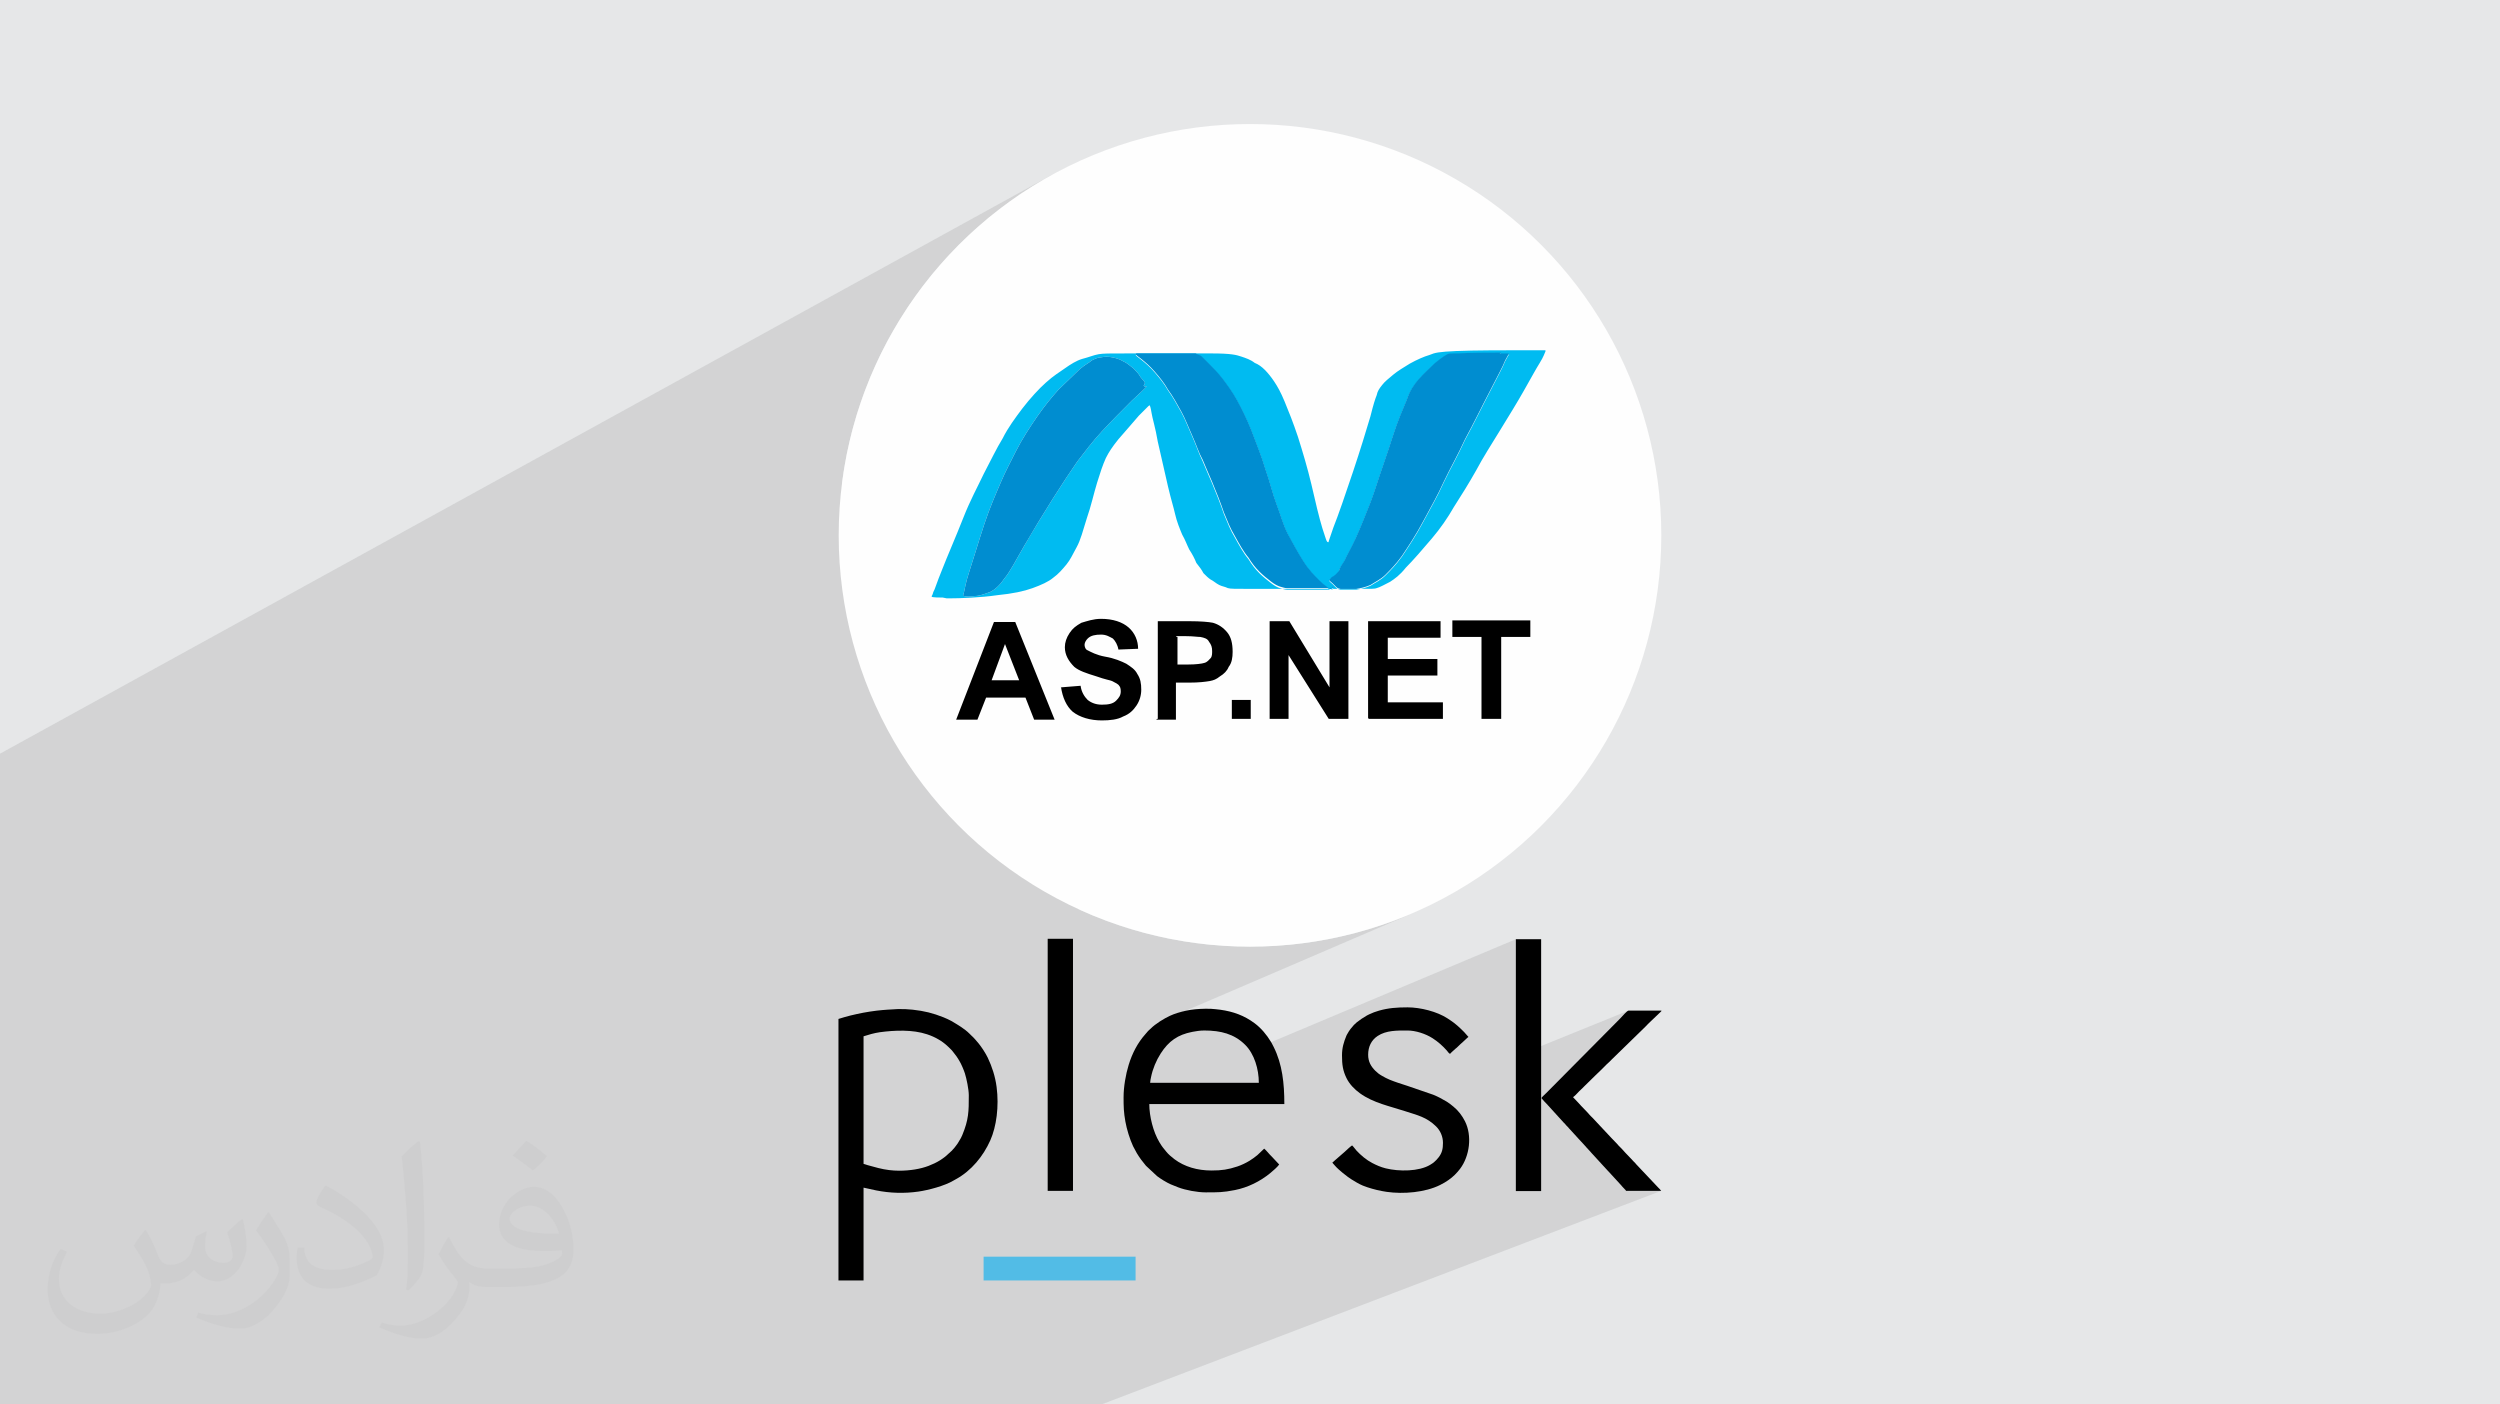 <?xml version="1.0" encoding="UTF-8"?>
<!DOCTYPE svg PUBLIC "-//W3C//DTD SVG 1.1//EN" "http://www.w3.org/Graphics/SVG/1.1/DTD/svg11.dtd">
<!-- Creator: CorelDRAW 2020 (64-Bit) -->
<svg xmlns="http://www.w3.org/2000/svg" xml:space="preserve" width="94.192mm" height="52.917mm" version="1.1" style="shape-rendering:geometricPrecision; text-rendering:geometricPrecision; image-rendering:optimizeQuality; fill-rule:evenodd; clip-rule:evenodd"
viewBox="0 0 9404.92 5283.66"
 xmlns:xlink="http://www.w3.org/1999/xlink"
 xmlns:xodm="http://www.corel.com/coreldraw/odm/2003">
 <defs>
  <style type="text/css">
   <![CDATA[
    .fil3 {fill:black}
    .fil7 {fill:#008DD0}
    .fil6 {fill:#00BBF1}
    .fil4 {fill:#52BCE6}
    .fil0 {fill:#E6E7E8}
    .fil5 {fill:#FEFEFE}
    .fil8 {fill:black;fill-rule:nonzero}
    .fil2 {fill:#373435;fill-opacity:0.031}
    .fil1 {fill:#2B2A29;fill-opacity:0.102}
   ]]>
  </style>
 </defs>
 <g id="Layer_x0020_1">
  <polygon class="fil0" points="-0,0 9404.92,0 9404.92,5283.66 -0,5283.66 "/>
  <polygon class="fil1" points="-0,4450.96 -0,4447.93 -0,4441 -0,4425.88 -0,4419.72 -0,4416.21 -0,4415.46 -0,4414.23 -0,4403.28 -0,4399.15 -0,4393.35 -0,4390.95 -0,4387.94 -0,4385.82 -0,4372.03 -0,4366.39 -0,4363.93 -0,4362.19 -0,4345.65 -0,4327.46 -0,4303.97 -0,4301.58 -0,4277.58 -0,4275.47 -0,4258.33 -0,4255.87 -0,4244.96 -0,4220.2 -0,4218.54 -0,4217.5 -0,4216.14 -0,4192.36 -0,4186.42 -0,4186.14 -0,4154.57 -0,4147.6 -0,4147.34 -0,4145.24 -0,4144.99 -0,4141.4 -0,4137.97 -0,4132.66 -0,4132.09 -0,4130.18 -0,4129.72 -0,4128.58 -0,4128.56 -0,4126.18 -0,4116.23 -0,4087.13 -0,4084.75 -0,4082.4 -0,4076.84 -0,4076.81 -0,4070.94 -0,4062.87 -0,4060.46 -0,4055.52 -0,4054.39 -0,4053.94 -0,4052.98 -0,4051.98 -0,4051.54 -0,4040.13 -0,4026.55 -0,4022.45 -0,3999.61 -0,3986.8 -0,3984.31 -0,3979.72 -0,3945.05 -0,3902.4 -0,3870.17 -0,3867.66 -0,3867.19 -0,3850.29 -0,3850.28 -0,3838.23 -0,3815.08 -0,3798.24 -0,3780.43 -0,3777.9 -0,3776.46 -0,3756.16 -0,3741.91 -0,3741.48 -0,3740.96 -0,3735.14 -0,3707.79 -0,3705.23 -0,3675.43 -0,3673.86 -0,3671.3 -0,3667.14 -0,3653.61 -0,3651.03 -0,3626.54 -0,3623.94 -0,3590.51 -0,3574.62 -0,3572.02 -0,3557.65 -0,3556.14 -0,3555.06 -0,3553.54 -0,3541.96 -0,3539.72 -0,3509.48 -0,3501.47 -0,3493.17 -0,3480.55 -0,3478.21 -0,2835.28 3964.91,653.36 3900.12,690.61 3837.33,730.86 3776.67,774 3718.22,819.94 3662.08,868.57 3608.34,919.81 3557.1,973.55 3508.47,1029.68 3462.53,1088.14 3419.39,1148.8 3379.14,1211.59 3341.89,1276.38 3307.71,1343.1 3276.73,1411.63 3249.02,1481.91 3224.7,1553.8 3203.85,1627.23 3186.57,1702.08 3172.97,1778.28 3167.62,1820.3 4046.82,1360.14 4055.08,1356.17 4063.19,1352.81 4071.1,1350.19 4079.85,1347.84 4088.32,1345.32 4096.52,1342.74 4104.44,1340.19 4112.07,1337.77 4119.43,1335.61 4126.51,1333.79 4133.31,1332.42 4136.66,1331.9 4140.1,1331.45 4143.72,1331.05 4147.62,1330.72 4151.87,1330.44 4156.6,1330.2 4161.86,1330.01 4167.76,1329.85 4174.39,1329.73 4181.84,1329.64 4190.2,1329.57 4199.56,1329.53 4210.03,1329.5 4221.67,1329.49 4234.59,1329.48 4248.88,1329.48 4264.61,1329.48 4276.98,1329.48 4277.51,1329.46 4278.61,1329.45 4280.02,1329.45 4282.13,1329.45 4285.06,1329.45 4288.98,1329.45 4294,1329.45 4300.27,1329.45 4307.94,1329.45 4317.12,1329.45 4322.95,1329.45 4329.26,1329.45 4336.01,1329.45 4343.13,1329.45 4350.57,1329.45 4358.26,1329.45 4366.14,1329.45 4374.15,1329.45 4382.24,1329.45 4390.32,1329.45 4398.36,1329.45 4406.29,1329.45 4414.04,1329.45 4421.56,1329.45 4428.78,1329.45 4435.64,1329.45 4448.05,1329.45 4458.71,1329.45 4467.85,1329.45 4475.65,1329.45 4482.35,1329.45 4488.15,1329.45 4493.25,1329.45 4497.86,1329.45 4497.91,1329.48 4503.05,1329.48 4521.27,1329.48 4538.33,1329.48 4554.06,1329.48 4568.34,1329.55 4581.26,1329.75 4592.92,1330.07 4603.37,1330.5 4612.74,1331.02 4621.1,1331.66 4628.55,1332.38 4635.19,1333.17 4641.09,1334.04 4646.36,1334.97 4651.07,1335.95 4655.33,1336.98 4659.23,1338.03 4662.85,1339.11 4666.29,1340.22 4669.63,1341.33 4676.29,1343.56 4682.91,1345.86 4689.47,1348.3 4695.92,1350.94 4702.23,1353.87 4708.37,1357.15 4714.3,1360.84 4719.98,1365.01 4725.41,1367.37 4730.59,1370.01 4735.55,1372.92 4740.34,1376.11 4745.01,1379.58 4749.55,1383.33 4754.03,1387.36 4758.49,1391.66 4762.93,1396.25 4767.37,1401.11 4771.82,1406.25 4776.27,1411.66 4780.71,1417.35 4785.16,1423.33 4789.6,1429.58 4794.04,1436.11 4798.5,1442.95 4802.98,1450.2 4807.53,1458.01 4812.19,1466.51 4816.99,1475.84 4821.96,1486.13 4827.13,1497.54 4832.55,1510.19 4835.36,1516.96 4838.24,1523.94 4841.17,1531.13 4844.17,1538.53 4847.2,1546.13 4850.3,1553.95 4853.43,1561.97 4856.61,1570.19 4859.81,1578.63 4863.06,1587.28 4863.28,1587.88 5323.54,1357.46 5333.33,1352.72 5342.9,1348.35 5352.2,1344.39 5361.13,1340.9 5369.67,1337.87 5377.71,1335.38 5385.33,1332.31 5393.05,1329.74 5401.53,1327.58 5411.44,1325.75 5423.42,1324.22 5438.15,1322.89 5456.28,1321.69 5478.48,1320.57 5491.37,1320.05 5505.47,1319.6 5520.6,1319.21 5536.59,1318.87 5553.26,1318.59 5570.43,1318.35 5587.91,1318.15 5605.53,1318 5623.13,1317.88 5640.51,1317.79 5657.49,1317.73 5673.92,1317.69 5689.6,1317.66 5704.34,1317.65 5717.98,1317.64 5730.35,1317.64 5752.26,1317.64 5769.52,1317.64 5782.74,1317.64 5792.56,1317.64 5799.6,1317.64 5804.49,1317.64 5807.87,1317.64 5810.33,1317.64 5811.42,1317.65 5812.45,1317.73 5813.34,1317.94 5814.02,1318.37 5814.42,1319.08 5814.48,1320.14 5814.12,1321.62 5813.28,1323.58 5812.14,1326.08 5810.86,1329.22 5809.32,1333.05 5807.35,1337.64 5804.82,1343.07 5801.61,1349.4 5797.56,1356.71 5792.54,1365.05 5786.71,1374.61 5780.36,1385.42 5773.52,1397.34 5766.23,1410.23 5758.53,1423.95 5750.44,1438.37 5742.02,1453.35 5733.27,1468.74 5728.23,1477.63 5723.13,1486.53 5717.94,1495.45 5712.69,1504.39 5707.38,1513.37 5702,1522.4 5696.55,1531.47 5691.02,1540.6 5685.43,1549.8 5679.77,1559.09 5674.04,1568.46 5668.24,1577.92 5662.37,1587.49 5656.43,1597.16 5650.43,1606.97 5644.34,1616.89 5638.23,1626.86 5632.13,1636.75 5626.05,1646.59 5619.99,1656.37 5613.97,1666.11 5607.99,1675.79 5602.06,1685.43 5596.2,1695.03 5590.4,1704.6 5584.68,1714.14 5579.04,1723.65 5573.5,1733.15 5568.07,1742.61 5562.76,1752.08 5557.56,1761.52 5552.49,1770.97 5547.45,1779.86 5542.36,1788.73 5537.21,1797.6 5532.01,1806.43 5526.78,1815.23 5521.53,1823.99 5516.27,1832.7 5510.99,1841.34 5505.71,1849.92 5500.44,1858.42 5495.19,1866.82 5489.97,1875.14 5484.78,1883.35 5479.63,1891.45 5474.54,1899.42 5469.51,1907.27 5465.03,1915.02 5460.47,1922.7 5455.84,1930.32 5451.12,1937.88 5446.31,1945.38 5441.42,1952.85 5436.44,1960.27 5431.35,1967.65 5426.16,1975 5420.85,1982.32 5415.44,1989.61 5409.92,1996.88 5404.27,2004.13 5398.49,2011.35 5392.59,2018.58 5386.55,2025.8 5374.07,2040.47 5361.26,2055.43 5348.3,2070.39 5335.42,2085.06 5322.82,2099.19 5310.7,2112.48 5299.28,2124.65 5288.76,2135.44 5280.14,2145.75 5272,2154.6 5264.28,2162.21 5256.91,2168.77 5249.81,2174.5 5242.92,2179.6 5236.17,2184.29 5229.49,2188.78 5222.71,2192.23 5215.79,2195.82 5208.88,2199.41 5202.09,2202.86 5195.59,2206.03 4865.79,2362.23 4884.11,2392.39 5001.55,2336.92 5072.68,2336.92 5072.68,2371.7 5146.7,2336.92 5419.32,2336.92 5419.32,2354.6 5463.74,2333.94 5757.06,2333.94 5757.06,2396.16 5647.43,2446.4 5647.43,2704.33 4056,3419.68 4100.17,3439.65 4170.44,3467.36 4242.34,3491.68 4315.76,3512.53 4390.62,3529.82 4466.82,3543.42 4544.26,3553.26 4622.83,3559.23 4702.46,3561.25 4782.08,3559.23 4860.66,3553.26 4938.1,3543.42 5014.3,3529.82 5089.16,3512.53 5162.58,3491.68 5234.48,3467.36 5304.75,3439.65 4357.33,3846.66 4353.97,3848.91 4344.76,3855.66 4336.36,3862.52 4329.05,3869.34 4327.69,3870.66 4326.35,3871.87 4325.02,3873.01 4323.71,3874.12 4322.42,3875.23 4321.13,3876.4 4319.84,3877.65 4318.57,3879.02 4317.93,3879.77 4317.39,3880.44 4316.91,3881.05 4316.47,3881.63 4316.01,3882.22 4315.49,3882.84 4314.88,3883.51 4314.13,3884.27 4313.34,3885.08 4312.67,3885.8 4312.1,3886.46 4311.58,3887.1 4311.08,3887.72 4310.55,3888.38 4309.96,3889.09 4309.28,3889.89 4303.86,3896.14 4298.67,3902.51 4293.7,3908.99 4288.94,3915.6 4284.37,3922.33 4280.02,3929.19 4275.85,3936.18 4271.86,3943.31 4268.07,3950.58 4264.44,3957.99 4260.99,3965.55 4257.7,3973.26 4257.46,3973.86 4439.52,3896.2 4447.84,3892.66 4456.54,3889.47 4465.66,3886.65 4475.2,3884.14 4485.21,3881.96 4490.55,3880.93 4495.98,3879.98 4501.51,3879.1 4507.15,3878.33 4512.89,3877.69 4518.76,3877.21 4524.74,3876.9 4530.85,3876.79 4542.14,3876.94 4553.21,3877.4 4564.04,3878.21 4574.63,3879.38 4585.01,3880.92 4595.14,3882.9 4605.06,3885.3 4614.75,3888.16 4624.22,3891.52 4633.46,3895.38 4642.47,3899.78 4651.27,3904.73 4659.85,3910.26 4668.2,3916.41 4676.34,3923.19 4684.26,3930.62 4690.53,3937.32 4696.39,3944.5 4701.84,3952.13 4702.88,3953.77 5702.56,3533.26 5702.56,3973.77 6123.91,3802.8 6120.17,3805.51 6115.82,3809.44 6111.15,3814.15 6106.48,3819.12 6102.1,3823.91 6098.34,3828.04 6095.48,3831.04 5818.87,4110.05 5816.71,4112.16 5814.06,4114.7 5811.1,4117.53 5808.05,4120.48 5805.07,4123.43 5802.36,4126.23 5800.11,4128.74 5798.51,4130.81 5799.05,4131.57 5799.59,4132.22 5800.12,4132.81 5800.65,4133.37 5801.2,4133.93 5801.77,4134.53 5802.37,4135.21 5803,4135.99 5804.76,4138.18 5806.58,4140.28 5808.44,4142.35 5810.33,4144.38 5812.25,4146.37 5814.2,4148.36 5816.14,4150.36 5818.09,4152.36 5882.62,4223.31 5883.24,4224.03 5883.88,4224.7 5884.52,4225.35 5885.17,4225.99 5885.82,4226.61 5886.49,4227.25 5887.16,4227.89 5887.84,4228.57 5888.59,4229.36 5889.21,4230.08 5889.76,4230.75 5890.27,4231.41 5890.78,4232.07 5891.31,4232.74 5891.93,4233.46 5892.65,4234.25 5893.34,4234.95 5894.01,4235.61 5894.67,4236.24 5895.31,4236.85 5895.95,4237.46 5896.6,4238.09 5897.24,4238.76 5897.89,4239.47 5898.58,4240.27 5899.17,4241 5899.7,4241.66 5900.2,4242.3 5900.72,4242.94 5901.29,4243.6 5901.94,4244.32 5902.73,4245.12 5912.83,4256 5915.94,4259.19 5919.06,4262.59 5922.18,4266.11 5925.31,4269.71 5928.43,4273.3 5931.57,4276.84 5934.69,4280.23 5937.81,4283.43 5939.2,4284.82 5940.48,4286.19 5941.68,4287.53 5942.86,4288.85 5944.04,4290.17 5945.25,4291.51 5946.53,4292.88 5947.91,4294.29 5957.99,4305.18 5961.06,4308.55 5964.08,4311.95 5967.11,4315.39 5970.12,4318.83 5973.17,4322.26 5976.25,4325.63 5979.38,4328.96 5982.58,4332.2 5983.38,4333.01 5984.04,4333.71 5984.61,4334.35 5985.13,4334.96 5985.63,4335.57 5986.15,4336.23 5986.75,4336.96 5987.45,4337.81 6047.22,4403.02 6047.86,4403.82 6048.48,4404.54 6049.09,4405.21 6049.7,4405.84 6050.32,4406.45 6050.96,4407.07 6051.63,4407.71 6052.34,4408.41 6097.5,4457.59 6098.2,4458.37 6098.79,4459.08 6099.32,4459.75 6099.83,4460.4 6100.33,4461.05 6100.89,4461.73 6101.54,4462.45 6102.32,4463.25 6112.41,4474.14 6113.14,4474.83 6113.85,4475.45 6114.53,4476.07 6115.17,4476.7 6115.76,4477.38 6116.27,4478.13 6116.71,4478.99 6117.05,4479.98 6249.29,4479.98 4143.22,5283.66 4020.21,5283.66 4001.73,5283.66 3966.01,5283.66 3947.85,5283.66 3787.8,5283.66 3770.21,5283.66 3725.14,5283.66 3636.63,5283.66 3560.37,5283.66 3542.68,5283.66 3456.68,5283.66 3421.95,5283.66 3387.35,5283.66 3319.51,5283.66 3300.76,5283.66 3266.36,5283.66 3248.88,5283.66 3232.04,5283.66 3214.55,5283.66 3197.69,5283.66 3191.56,5283.66 3108.64,5283.66 3104.95,5283.66 3099.59,5283.66 3095.77,5283.66 3094.97,5283.66 3082.91,5283.66 3067.57,5283.66 3053.38,5283.66 2976.87,5283.66 2958.03,5283.66 2957.99,5283.66 2926.11,5283.66 2924.25,5283.66 2910.31,5283.66 2881.8,5283.66 2872.27,5283.66 2794.13,5283.66 2782.54,5283.66 2763.87,5283.66 2746.14,5283.66 2735.96,5283.66 2696.29,5283.66 2666.92,5283.66 2656.97,5283.66 2644.62,5283.66 2562.38,5283.66 2559.29,5283.66 2547.13,5283.66 2510.59,5283.66 2474.34,5283.66 2451.14,5283.66 2443.55,5283.66 2422.67,5283.66 2422.5,5283.66 2391.14,5283.66 2336.85,5283.66 2311.82,5283.66 2254.19,5283.66 2252.67,5283.66 2234.07,5283.66 2196.75,5283.66 2126.38,5283.66 2114.43,5283.66 2087.06,5283.66 2085.1,5283.66 2084.28,5283.66 2049.02,5283.66 2024.03,5283.66 1996.59,5283.66 1989.49,5283.66 1918.39,5283.66 1902.51,5283.66 1884.35,5283.66 1843.22,5283.66 1826.65,5283.66 1741.4,5283.66 1728.48,5283.66 1688.41,5283.66 1679.75,5283.66 1676.81,5283.66 1669.28,5283.66 1648.83,5283.66 1647.24,5283.66 1646.64,5283.66 1627.59,5283.66 1585.24,5283.66 1550.42,5283.66 1541.4,5283.66 1484.68,5283.66 1484.66,5283.66 1476,5283.66 1392.02,5283.66 1373.9,5283.66 1367.36,5283.66 1362.11,5283.66 1355.86,5283.66 1329.57,5283.66 1325.8,5283.66 1323.53,5283.66 1318.15,5283.66 1291.4,5283.66 1258.96,5283.66 1243.67,5283.66 1240.28,5283.66 1227.62,5283.66 1198.02,5283.66 1187.13,5283.66 1058.81,5283.66 1051.51,5283.66 1044.61,5283.66 1033.95,5283.66 1012.28,5283.66 999.27,5283.66 999.12,5283.66 943.98,5283.66 760.11,5283.66 650.29,5283.66 624.16,5283.66 598.63,5283.66 550.29,5283.66 538.05,5283.66 502.78,5283.66 435.09,5283.66 413.86,5283.66 334.14,5283.66 161.32,5283.66 146.25,5283.66 137.69,5283.66 24.82,5283.66 -0,5283.66 -0,5250.17 -0,5242.88 -0,5215.88 -0,5214.81 -0,5162.59 -0,5111.9 -0,5057.73 -0,5056.41 -0,5034.46 -0,5034.28 -0,5029.79 -0,5022.04 -0,4993.65 -0,4984.13 -0,4971.31 -0,4951.76 -0,4943.97 -0,4916.57 -0,4910.55 -0,4904.81 -0,4900.71 -0,4889.06 -0,4874.24 -0,4859.84 -0,4835.04 -0,4829.65 -0,4801.84 -0,4781.26 -0,4755.43 -0,4751.74 -0,4750.57 -0,4744.45 -0,4726.73 -0,4712.43 -0,4709.82 -0,4699.03 -0,4692.92 -0,4692.47 -0,4692.27 -0,4692.12 -0,4677.11 -0,4666.79 -0,4665.82 -0,4663.76 -0,4651.64 -0,4649.24 -0,4646.83 -0,4645.13 -0,4644.49 -0,4643.97 -0,4640.58 -0,4639.71 -0,4638.17 -0,4634.02 -0,4633.17 -0,4625.26 -0,4624.33 -0,4622.01 -0,4621.91 -0,4617.36 -0,4614.94 -0,4610.39 -0,4608.62 -0,4606.67 -0,4604.43 -0,4604.25 -0,4602.2 -0,4600.78 -0,4599.76 -0,4599.54 -0,4599.07 -0,4599.06 -0,4599.05 -0,4597.85 -0,4595.86 -0,4593.54 -0,4588.61 -0,4586.19 -0,4585.19 -0,4581.31 -0,4577.83 -0,4574.14 -0,4571.71 -0,4570.39 -0,4567.95 -0,4566.44 -0,4564.01 -0,4558.87 -0,4558.78 -0,4556.4 -0,4556.37 -0,4535.18 -0,4532.77 -0,4530.1 -0,4529.26 -0,4528.74 -0,4528.3 -0,4521.17 -0,4518.78 -0,4517.48 -0,4503.46 -0,4503.41 -0,4503.39 -0,4498.66 -0,4498.34 -0,4489.22 -0,4483.17 -0,4480.78 -0,4477.94 -0,4476.34 -0,4473.89 -0,4472.94 -0,4451.57 "/>
  <path class="fil2" d="M548.54 4627.69c17.95,27.21 29.6,53.36 40.96,82.43 8.45,16.91 12.93,48.09 52.57,48.09 11.61,0 28.28,-3.42 43.06,-11.61 16.63,-8.73 29.32,-21.94 35.94,-42l15.85 -53.36 38.57 -19.02 2.64 2.64c-5.27,20.09 -6.59,39.36 -6.59,54.43 0,44.63 38.57,61.56 69.22,61.56 17.95,0 34.09,-8.73 34.09,-25.11 0,-21.13 -8.98,-57.06 -20.62,-89.29 17.95,-17.95 35.94,-35.94 56.53,-50.47l3.17 1.6c8.98,38.04 14,75.56 14,100.66 0,24.57 -10.83,51.79 -19.81,69.49 -18.49,34.87 -51.25,62.62 -90.87,62.62 -30.1,0 -63.65,-15.07 -86.66,-43.06l-1.32 0c-21.66,26.96 -55.22,51.25 -108.86,51.25l-16.63 0c-2.64,35.41 -10.29,60.49 -21.94,82.95 -31.95,62.34 -126.81,106.47 -216.1,106.47 -124.17,0 -186.51,-71.59 -186.51,-166.96 0,-58.91 19.27,-113.6 48.88,-152.42l24.29 10.04c-18.49,35.41 -30.91,68.68 -30.91,101.45 0,89.29 72.66,131.83 156.4,131.83 77.68,0 173.83,-49.41 191.28,-106.72 -6.59,-62.62 -30.1,-91.93 -66.04,-148.99 10.83,-19.02 24.83,-38.04 42.28,-58.38l3.17 0 0 0 0 0 -0.02 -0.09zm1432.13 -336.04c26.15,16.39 51.79,35.66 76.87,57.85 -14,19.81 -31.45,37.79 -53.11,53.64 -25.11,-20.34 -50.19,-37.79 -75.84,-56.27 17.42,-19.55 34.62,-38.29 52.04,-55.22l0 0 0 0 0 0 0 0 0 0 0.03 0zm13.47 244.11c-42.28,0 -76.87,27.75 -76.87,48.34 0,44.13 84.53,57.85 185.72,57.31 -12.68,-51.79 -57.06,-105.68 -108.86,-105.68l0.01 0.03zm-94.86 236.19c54.96,0 103.04,-1.6 139.74,-10.83 40.96,-10.29 75.56,-30.91 75.56,-45.17 0,-3.7 0,-8.19 -1.32,-11.89 -22.98,2.11 -49.41,2.11 -72.38,2.11 -74.49,0 -131.55,-16.91 -154.02,-58.66 -5.55,-11.61 -9.51,-24.57 -9.51,-39.36 0,-40.43 17.42,-79.79 48.09,-107 25.61,-22.45 53.89,-36.44 82.67,-36.44 52.04,0 93.51,41.75 122.57,107.54 15.85,35.94 26.68,77.4 26.68,129.72 0,34.87 -9.51,64.19 -31.17,85.85 -40.43,39.11 -114.92,53.89 -229.04,53.89l-51.79 0 0 0 -13.47 0c-28.28,0 -48.62,-5.02 -64.72,-17.42l-2.64 0c0.79,6.59 1.32,12.93 1.32,19.02 0,25.61 -8.45,58.38 -25.61,84.53 -50.72,75.3 -105.68,108.04 -153.24,108.04 -48.09,0 -107,-18.49 -160.11,-42.54l9.51 -18.49c17.17,7.13 40.96,11.89 73.7,11.89 85.85,0 198.66,-82.43 212.66,-163 -3.17,-6.59 -8.98,-15.32 -17.17,-24.57 -25.11,-29.85 -40.96,-54.68 -55.75,-80.83 12.68,-25.11 24.29,-45.17 35.13,-63.4l4.49 -0.53c36.72,74.77 69.99,117.55 144.23,117.55l11.61 0 0 0 53.89 0 0 0 0 0 0 0 0 0 0 0 0.09 0.01zm-371.98 79c6.34,-34.34 6.87,-72.91 6.87,-108.86l0 -53.36c0,-99.6 -12.68,-244.36 -22.98,-338.68 17.95,-19.27 43.06,-42 62.87,-57.31l5.81 1.6c13.47,118.62 16.63,256 16.63,383.06 0,33.3 -1.32,65.79 -4.49,89.55 -1.85,30.1 -19.27,52.83 -56.53,87.7l-8.19 -3.7zm-382.8 -157.19c1.85,46.77 24.83,83.49 105.15,83.49 49.93,0 92.19,-12.93 138.96,-35.13 8.45,-3.7 12.93,-8.73 12.93,-12.93 0,-29.32 -22.45,-68.15 -60.23,-103.55 -36.72,-33.3 -85.34,-62.62 -130.76,-82.18 -15.6,-6.59 -20.62,-13.47 -20.62,-20.09 0,-13.47 17.95,-41.75 32.77,-62.09l5.02 -0.53c52.04,27.21 110.17,67.64 153.24,112.53 39.11,41.47 63.4,83.49 63.4,129.19 0,33.81 -10.29,65.51 -26.96,95.11 -57.06,28.79 -117.83,50.72 -178.06,50.72 -73.17,0 -123.1,-34.34 -123.1,-114.92 0,-8.73 0,-22.19 3.17,-39.64l25.11 0 0 0 0 0 0 0 0 0 0 0 -0.02 0zm-132.37 -132.9l45.45 73.45c16.63,27.21 32.23,56.81 32.23,103.55l0 59.7c0,48.34 -30.91,100.13 -80.83,151.38 -39.11,34.62 -73.7,49.41 -105.68,49.41 -47.55,0 -101.98,-14.79 -164.85,-41.75l7.13 -18.49c19.81,5.27 42.79,9.77 71.06,9.77 90.36,-0.53 182.8,-66.57 225.08,-147.15 5.02,-9.26 6.87,-17.95 6.87,-24.04 0,-9.26 -5.02,-19.55 -8.98,-28.79 -22.98,-43.31 -48.62,-82.95 -76.87,-119.68 14.79,-23.25 29.6,-45.7 45.7,-67.9l3.7 0.53 0 0 0 0 0 0 0 0 0 0 -0.02 0.01z"/>
  <g id="_1568297734112">
   <path class="fil3" d="M3382.53 4404.17c-13.18,0 -25.51,-1 -37.16,-2.35 -28.22,-3.26 -54.51,-11.17 -81.38,-18.6 -5.25,-1.46 -10.16,-3.65 -15.33,-4.85l0 -479.81 29.2 -8.7c10.39,-2.61 20.76,-5.15 32.04,-6.67 56.02,-7.55 123.4,-10.39 177.76,7.81 15.79,5.28 30.37,11.62 44.4,20.12 3.67,2.22 6.58,3.81 9.97,6.14 8.54,5.82 19.47,14.73 26.57,21.83l12.11 12.08c1.64,1.78 1.98,2.6 3.61,4.44l13.67 17.77c2.27,3.39 4.29,6.27 6.44,9.7 2.21,3.5 3.77,6.52 5.96,10.17 6.29,10.54 15.87,33.1 19.59,44.91 6.03,19.08 14.61,59.67 14.64,82.13 0.09,61.82 -0.44,91.97 -24.68,150.36 -1.75,4.2 -3.15,7.35 -5.21,10.91l-12.06 20.2c-4.36,6.19 -8.97,12.41 -13.95,18.31 -1.43,1.69 -2.56,2.45 -3.91,4.14 -1.58,1.97 -1.78,2.46 -3.7,4.36l-25.46 22.93c-3.18,2.6 -6.06,4.42 -9.3,6.82 -3.05,2.26 -6.38,4.44 -9.65,6.5 -13.52,8.47 -27.34,15 -43.35,21.15 -30.19,11.58 -69.42,18.19 -110.82,18.19zm-228.21 412.88l94.35 0 0 -349.17 46.97 10.28c52.8,10.55 106.56,12.12 159.72,4.46 37.07,-5.32 99.33,-21.75 131.85,-41.52 3,-1.83 6.13,-3.47 9.3,-5.21 57.66,-31.48 102.66,-86.65 129.02,-145.96 23.01,-51.73 33.31,-127.53 23.68,-200.84 -5.24,-39.98 -17.3,-76.41 -33.35,-110.18 -7.44,-15.65 -23.27,-40.13 -33.97,-53.13 -6.88,-8.38 -19.52,-23.34 -27.36,-29.89 -2.57,-2.14 -4.87,-4.8 -7.29,-7.23 -18.99,-19.09 -45.32,-34.08 -68.29,-47.83 -6.2,-3.71 -22.63,-11 -29.73,-13.83 -39.07,-15.53 -71.81,-23.9 -115.75,-28.59 -23.48,-2.5 -32.44,-2.34 -55.81,-2.31l-40.41 2.33c-14.95,1.61 -21.51,1.16 -39.85,3.69 -17.77,2.46 -33.76,4.45 -50.29,7.78 -16.17,3.26 -32.06,6.56 -47.63,10.41 -7.6,1.89 -15.13,3.94 -22.87,6.17l-22.3 6.74 0 983.81z"/>
   <path class="fil3" d="M4530.85 3876.79c60.86,0 111.74,12.39 153.41,53.83 34.57,34.36 51.41,91.14 51.41,142.93l-408.85 0c0,-6.5 2.21,-15.41 3.43,-21.57 6.1,-30.71 19.47,-62.64 36.25,-88.76 29.96,-46.66 64.1,-70.46 118.71,-81.27 14.12,-2.8 29.17,-5.17 45.64,-5.17zm-304.02 250.79c0,36.18 0.57,56.63 6.79,91.59 5.26,29.5 16.42,65.74 28.96,92.81l14.1 26.23c10.68,17.71 21.29,31.75 34.26,47.18l41.71 38.95c7.73,5.79 15.44,11.09 24.03,16.28 22.72,13.7 32.33,17.05 55.46,26 27.58,10.66 72,19.01 103.56,19.01 45.23,0 64.53,0.35 109.86,-8.67 49,-9.75 94.91,-32.58 133.04,-63.73 9.09,-7.42 27.79,-23.62 33.69,-32.43l-28.11 -29.95c-2.22,-2.78 -4.72,-4.67 -7.19,-7.33 -4.51,-4.89 -16.95,-19.58 -21.16,-22.4l-25.61 24.38c-6.66,5.95 -21.7,16.43 -29.57,21.24 -13.27,8.15 -30.47,16.45 -45.52,21.43 -35.02,11.59 -58.53,15.22 -97.67,15.22 -52.89,0 -101.36,-14.16 -139.05,-42.4 -10.15,-7.61 -23.81,-19.21 -31.44,-29.04 -11.93,-15.37 -13.31,-14.86 -25.42,-35.06 -23.42,-39.1 -37.94,-97.69 -37.94,-143.49l508.04 0c0,-78.28 -7.61,-149.87 -40.07,-214.78 -2.37,-4.73 -4.22,-8.9 -6.87,-13.28 -1.32,-2.2 -2.14,-3.85 -3.52,-6.15 -15.69,-26.05 -36.72,-51.42 -61.06,-69.57 -39.34,-29.36 -80.56,-44.22 -129.55,-51.08 -5.77,-0.8 -11.88,-1.13 -18.12,-2.03 -19.47,-2.83 -56.62,-1.69 -75.61,0.33 -12.72,1.35 -23.38,2.73 -35.01,5.31 -21.69,4.82 -42.46,10.88 -60.56,19.28 -21.77,10.09 -54.47,29.88 -72.23,47.92 -3.64,3.69 -7.09,5.82 -10.47,9.68 -1.89,2.15 -2.25,3.09 -4.44,5.25 -2.32,2.29 -2.85,3.36 -4.85,5.62 -29.46,33.06 -49.24,70.77 -63.19,115.83 -11.24,36.33 -19.25,83.41 -19.25,121.87l0 -0.01z"/>
   <path class="fil3" d="M5048.57 3970.34c0,34.61 2.95,56.9 16.91,85.49 11.06,22.63 30.13,42.28 50.36,56.89 50.63,36.64 112.51,48.61 170.9,67.79 45.92,15.09 80.11,21.83 116.03,57.34 15.67,15.48 25.6,37.76 25.6,61.49 0,22.89 -3.51,37.57 -15.67,53.69 -5.49,7.29 -11.62,13.63 -18.43,19.46 -1.47,1.25 -3.18,2.4 -4.6,3.46 -3.15,2.38 -5.66,3.76 -9.33,6 -42.13,25.56 -117.38,25.71 -167.28,13.36 -19.26,-4.77 -35.05,-11.96 -50.82,-20.16 -21.83,-11.34 -42.74,-28.89 -59.47,-46.98 -4.03,-4.35 -12.42,-16.3 -16.32,-19.16 -7.51,5.04 -20.52,17.41 -27.61,24l-37.1 32.26c-3.29,2.91 -5.92,5.86 -9.48,8.25 1.77,2.65 2.23,3.5 4.62,5.86 2.53,2.48 3.08,3.34 5.29,6 6.29,7.53 21,20.74 29.26,27.19l19.05 14.83c4.64,3.17 8.57,6.17 13.38,9.19 13.59,8.49 28.18,17.43 43.23,23.7 5.78,2.41 10.5,4.07 16.51,6.07 23.48,7.83 48.06,13.79 72.91,17.39 62.88,9.14 145,2.27 201.1,-25.83 6.59,-3.29 11.61,-5.97 17.75,-9.66 17.91,-10.73 34.64,-23.92 48.08,-39.83l9.44 -11.52c36.13,-48.07 45.72,-124.33 18.28,-178.75 -10.49,-20.82 -25.17,-40.32 -43.39,-55 -7.85,-6.31 -16.18,-13.41 -24.92,-18.62 -16.81,-10.03 -32.89,-18.79 -51.22,-26.19l-97.82 -33.62c-10.89,-3.64 -21.71,-6.88 -32.87,-10.68 -11.14,-3.79 -21.93,-7.62 -32.45,-11.9 -4.78,-1.95 -9.99,-4.44 -14.88,-6.88 -4.9,-2.45 -9.58,-4.92 -14.1,-7.68 -4.78,-2.91 -8.86,-5.15 -13.29,-8.49l-12.06 -10.52c-16.64,-16.64 -27.22,-34.46 -27.22,-60.68 0,-30.3 12.07,-54.97 35.81,-70.64 32.26,-21.34 73.46,-20.48 111.76,-20.48 31.27,0 68.54,12.19 95.01,29.19 20.36,13.07 37.51,28.41 53.57,46.42 4.43,4.97 5.95,9.15 11.91,12.3 2.23,-3.34 16.78,-15.95 21.16,-19.98 1.84,-1.7 2.61,-1.9 4.44,-3.6 7.91,-7.31 18.34,-18.11 25.88,-24.12 6.23,-4.96 11.6,-11.81 17.86,-16.01l-9.88 -11.08c-2.36,-2.32 -2.83,-3.17 -4.88,-5.61 -1.62,-1.95 -3.38,-3.46 -5.2,-5.28 -14.08,-14.07 -29.45,-28.32 -46.17,-39.31l-12.57 -8.4c-39.08,-25.69 -101.95,-41.61 -150.32,-41.61 -40.24,0 -72.34,2.35 -107.72,12.44 -12.7,3.62 -25.07,8.22 -36.9,13.9 -2.99,1.43 -5.93,2.82 -8.56,4.34 -13.26,7.71 -26.1,16.08 -38.05,25.65 -2.55,2.04 -3.99,4.2 -6.58,6.33 -1.42,1.18 -2.32,1.52 -3.56,2.89 -9.37,10.37 -17.97,20.79 -24.68,33.37 -1.65,3.11 -2.78,4.3 -4.23,7.87 -10,24.42 -16.47,45.42 -16.47,73.86z"/>
   <polygon class="fil3" points="3941.36,4479.98 4036.53,4479.98 4036.53,3531.65 3941.36,3531.65 "/>
   <polygon class="fil3" points="5702.56,4480.79 5797.71,4480.79 5797.71,3533.26 5702.56,3533.26 "/>
   <path class="fil3" d="M5798.51 4130.81c1.47,2.19 2.74,2.92 4.49,5.18 4.61,5.92 9.9,10.98 15.09,16.38l64.53 70.94c1.65,1.99 3.39,3.41 5.21,5.26 2.19,2.21 2.71,3.48 4.81,5.68 1.86,1.94 3.5,3.25 5.24,5.22 2.01,2.28 2.53,3.37 4.84,5.65l10.09 10.87c8.3,8.19 16.66,19.23 24.98,27.43 3.86,3.79 6.25,7.05 10.09,10.86l10.08 10.89c8.22,8.89 15.95,18.5 24.59,27.02 2.35,2.32 2.82,3.16 4.86,5.61l59.78 65.21c1.75,2.26 3.16,3.44 5.11,5.38l45.16 49.19c2.03,2.19 2.56,3.41 4.82,5.66l10.08 10.88c1.96,1.92 3.87,2.99 4.64,5.84l132.24 0c-3.22,-4.81 -5.78,-7 -9.88,-11.08l-83.07 -87.89c-2.11,-2.19 -2.63,-3.46 -4.8,-5.67 -2.06,-2.07 -3.58,-3.56 -5.66,-5.63 -3.84,-3.83 -6.28,-7.12 -10.08,-10.89l-20.93 -21.81c-8.01,-9.59 -17.05,-18.47 -25.86,-27.36 -2.28,-2.3 -2.93,-3.78 -5.2,-6.08 -7.28,-7.35 -13.66,-14.45 -21,-21.75l-72.14 -77.03c-3.49,-3.63 -7.84,-7.21 -10.82,-10.95 -8.68,-10.88 -30.64,-31.55 -41.25,-44.23l-15.28 -16.19c-2.03,-2.06 -3.9,-3.53 -5.45,-5.83 9.76,-6.53 21.08,-21.6 31.21,-30.07 3.55,-2.97 7.14,-7.08 10.52,-10.44 14.07,-14.07 27.86,-27.06 41.94,-41.13l20.96 -20.16c7.05,-7.05 13.56,-13.49 20.56,-20.57l10.49 -9.68c3.69,-3.69 6.79,-6.79 10.48,-10.48l125.79 -122.56c6.67,-6.67 13.67,-14.48 20.57,-20.56 12.78,-11.26 24.4,-24.18 37.12,-35.48 1.36,-1.22 5.59,-4.65 0.98,-4.65l-121.77 0c-5.99,0 -25.13,23.17 -31.24,29.25l-276.61 279.01c-4.94,4.95 -17.13,15.95 -20.36,20.76z"/>
   <polygon class="fil4" points="3700.25,4817.06 4271.99,4817.06 4271.99,4727.54 3700.25,4727.54 "/>
  </g>
  <g id="_1568503164144">
   <circle class="fil5" cx="4702.46" cy="2013.93" r="1547.32"/>
   <path class="fil6" d="M3570.33 2250.99c41.49,0 121.49,-2.95 180.76,-11.84 59.24,-5.92 100.75,-14.81 133.33,-26.66 32.6,-11.85 59.25,-23.68 77.06,-38.5 20.75,-14.8 35.55,-32.6 50.36,-50.35 14.8,-17.76 23.7,-38.51 38.5,-65.19 14.8,-26.64 23.7,-62.21 38.5,-109.62 14.8,-41.48 26.66,-94.83 38.5,-133.33 11.86,-38.5 20.74,-65.19 32.6,-91.83 11.84,-23.71 23.7,-41.49 47.41,-71.13 23.68,-26.65 56.28,-65.18 77.04,-88.92 20.74,-20.73 26.65,-26.65 35.56,-35.55 2.95,-2.96 5.91,-2.96 5.91,-2.96 0,2.96 2.97,5.94 5.94,26.65 2.95,20.75 14.8,56.27 23.7,109.63 11.85,53.33 26.65,118.53 38.5,168.89 11.85,50.35 20.75,77.06 26.65,103.68 5.94,26.65 17.8,56.3 26.66,77.07 11.84,20.74 17.78,38.5 26.64,56.26 11.86,17.8 20.75,35.57 26.66,50.36 11.85,14.8 20.73,26.66 26.65,38.5 11.85,11.85 17.76,17.76 26.65,23.7 11.85,5.91 20.74,14.8 32.59,20.74 11.85,5.94 20.74,5.94 32.6,11.85 11.84,2.95 17.76,2.95 109.62,2.95 91.83,0 266.67,0 352.6,0 88.91,0 88.91,0 97.79,-2.95 11.86,-2.94 32.6,-14.8 50.36,-23.69 17.79,-11.86 35.56,-23.71 59.27,-53.34 26.65,-26.65 65.18,-71.13 97.78,-109.63 32.58,-38.5 59.24,-77.05 82.96,-118.53 26.66,-41.48 56.28,-88.91 82.98,-136.3 26.65,-50.36 59.27,-100.77 91.85,-154.08 32.6,-53.32 62.23,-100.74 88.93,-148.16 23.7,-41.48 44.44,-79.98 59.27,-103.68 14.8,-23.71 17.76,-35.56 20.74,-41.48 2.95,-5.94 0,-5.94 -2.95,-5.94 -5.94,0 -14.8,0 -79.98,0 -62.23,0 -186.67,0 -251.88,2.94 -65.18,2.96 -80.01,5.94 -100.77,14.81 -20.74,5.94 -47.39,17.79 -74.09,32.59 -23.7,14.81 -44.44,26.65 -62.23,41.48 -17.76,14.8 -32.58,26.66 -41.47,38.5 -11.86,14.8 -17.77,23.69 -20.74,38.51 -5.94,14.79 -11.86,32.59 -23.7,80.01 -14.8,50.35 -38.5,127.42 -65.19,207.4 -26.65,80.02 -56.27,165.93 -74.08,210.4 -14.81,44.44 -17.77,50.35 -17.77,53.33 0,2.96 -2.95,2.96 -5.92,0 -2.96,-2.97 -5.93,-14.81 -17.78,-50.35 -11.85,-38.51 -26.66,-100.78 -41.48,-165.93 -14.81,-62.22 -32.59,-121.51 -50.35,-177.79 -17.79,-53.32 -35.56,-97.77 -50.35,-133.33 -14.81,-35.53 -26.66,-56.27 -38.51,-74.09 -11.85,-17.79 -23.7,-32.58 -35.56,-44.44 -11.85,-11.85 -23.68,-20.74 -38.5,-26.65 -14.8,-11.85 -32.59,-17.76 -50.35,-23.68 -17.76,-5.94 -35.56,-11.85 -115.58,-11.85 -79.98,0 -225.18,0 -305.18,0 -80.01,0 -97.79,0 -115.57,2.95 -17.76,2.95 -38.5,11.84 -62.22,17.76 -20.74,5.94 -44.44,20.74 -65.18,35.56 -20.74,14.8 -41.49,26.66 -71.12,53.33 -26.65,23.71 -59.25,59.24 -88.92,97.78 -26.66,35.56 -53.34,71.12 -74.07,112.61 -23.71,38.5 -44.44,82.98 -71.13,133.35 -23.69,50.34 -50.35,97.76 -77.06,165.91 -26.65,68.19 -59.27,142.25 -79.98,195.55 -20.75,50.36 -26.65,74.09 -32.59,82.98 -2.96,11.84 -5.91,14.79 -5.91,14.79 0,0 0,2.96 0,2.96 0,0 0,2.95 41.48,2.95l0 0 14.8 2.96 0 0 0 0 8.91 0 0.02 0.08 0 0.01zm2071.17 -921.49c-38.5,0 -115.57,0 -154.07,2.95 -38.5,0 -38.5,0 -47.39,5.91 -5.94,2.95 -23.7,14.8 -44.44,32.59 -17.8,17.77 -41.49,38.5 -59.27,59.24 -17.77,20.74 -32.6,41.49 -44.44,77.06 -14.8,35.55 -35.56,82.97 -50.36,130.4 -14.8,44.44 -26.65,82.97 -41.48,124.45 -14.8,41.48 -26.65,82.97 -44.44,130.39 -17.76,44.44 -38.5,97.78 -56.27,136.3 -17.77,38.51 -32.6,62.23 -41.48,82.98 -11.86,17.79 -17.76,26.65 -20.75,38.5 -5.91,5.94 -11.85,14.8 -17.75,17.76 -2.95,2.97 -11.86,5.94 -14.81,11.85 -2.95,2.97 -2.95,2.97 -2.95,5.94 0,2.95 5.91,5.91 11.85,11.85 2.96,2.95 11.85,11.85 14.8,14.8 2.95,2.95 11.86,5.91 14.8,5.91 2.95,0 11.86,0 17.76,0 11.86,0 23.71,0 41.49,0 17.76,-2.94 32.58,-5.91 53.33,-14.8 17.76,-11.85 38.5,-20.74 56.27,-38.5 17.79,-17.77 38.5,-38.5 62.22,-71.12 23.71,-35.56 53.34,-79.99 79.99,-130.39 26.64,-50.36 53.33,-94.83 77.06,-148.17 23.68,-50.35 53.33,-100.77 80.01,-160.02 32.59,-59.24 62.22,-121.47 91.87,-177.78 26.64,-53.33 50.34,-94.83 59.24,-118.53 11.84,-20.74 11.84,-23.7 14.79,-23.7 0,-2.95 2.96,-2.95 -35.55,-2.95l5.93 -2.95 0 0 0 0 -5.93 0 -0.04 -0.03 0.01 0.03zm-637.04 888.92c-5.94,-2.95 -23.69,-14.8 -41.5,-32.58 -17.76,-17.8 -38.5,-38.52 -59.24,-71.13 -20.73,-32.59 -41.48,-71.12 -59.24,-103.72 -17.79,-35.53 -26.65,-71.12 -41.48,-109.62 -14.8,-38.5 -23.71,-80.01 -41.48,-130.37 -14.81,-50.34 -35.57,-100.77 -53.33,-148.16 -17.8,-44.44 -35.56,-80.01 -53.33,-112.59 -17.79,-32.6 -35.56,-56.28 -53.34,-79.99 -17.78,-23.7 -38.5,-44.44 -53.33,-59.24 -14.8,-14.8 -20.74,-20.74 -26.66,-26.66 -5.93,-5.94 -14.79,-5.94 -23.69,-11.84 -11.85,0 -26.65,0 -62.22,0 -35.56,0 -88.93,0 -118.54,0 -26.65,0 -35.55,0 -38.5,0 -2.95,0 -5.94,0 -5.94,2.95 0,2.94 5.94,5.94 20.74,17.75 14.8,11.86 32.6,26.66 50.36,47.43 17.75,20.74 35.54,41.48 50.35,68.13 17.79,23.7 35.56,56.28 50.35,82.98 14.8,26.64 26.65,59.27 41.48,91.83 14.8,32.58 23.7,62.21 38.5,91.86 11.86,26.65 20.74,50.35 35.55,82.97 14.8,35.56 32.58,80.01 44.44,115.57 14.8,35.55 23.68,59.25 41.48,88.93 14.79,26.65 32.59,59.23 50.35,79.97 14.8,23.71 26.65,38.51 41.48,53.34 14.8,14.8 26.66,23.7 41.5,35.56 14.81,11.85 26.65,17.76 35.55,20.74 11.84,2.96 17.76,5.91 26.65,5.91 11.85,0 26.64,0 56.26,0 26.66,0 74.08,0 94.84,0 23.7,0 26.65,-2.95 20.75,-5.91l0 0 -2.96 2.96 0 0 0 0 -5.94 2.94 0.05 0.03 0.03 -0.01zm-690.37 -764.48c-5.91,5.92 -23.71,23.7 -56.28,53.33 -32.58,32.6 -77.06,77.06 -112.62,115.57 -35.54,38.5 -62.22,74.08 -91.86,112.61 -26.65,38.5 -56.27,82.97 -91.84,139.27 -35.56,56.3 -77.06,124.47 -109.64,180.76 -32.59,56.27 -53.33,97.77 -74.09,121.48 -17.8,26.65 -35.57,41.48 -53.34,50.35 -17.79,5.92 -38.5,14.8 -56.27,14.8 -17.79,2.95 -35.56,2.95 -41.48,0 -5.94,0 -2.97,-2.94 0,-14.8 2.94,-11.85 5.91,-35.56 20.74,-80.01 14.8,-44.44 35.56,-115.57 56.28,-177.78 20.73,-62.23 44.44,-115.57 62.21,-157.05 17.76,-41.48 35.55,-74.09 56.28,-115.57 20.73,-41.49 53.33,-91.87 80.01,-130.39 26.65,-38.5 53.33,-71.13 79.98,-100.75 26.65,-26.64 59.24,-56.27 80.01,-77.06 20.74,-17.78 35.54,-23.7 44.45,-32.59 11.84,-5.91 23.7,-11.85 35.55,-11.85 14.8,-2.95 26.66,-2.95 41.49,0 14.8,2.97 26.64,5.94 41.48,14.83 14.8,5.91 26.65,17.77 38.5,26.65 11.85,11.86 20.74,20.75 26.65,32.59 5.91,5.91 11.85,14.8 14.8,17.77 2.95,2.95 2.95,5.94 -2.96,14.79l0 0 2.96 2.96 0 0 0 0 8.92 0.04 0.04 0.04 0.05 0.03z"/>
   <path class="fil7" d="M5641.55 1326.51c-38.5,0 -115.57,0 -154.07,2.98 -38.51,0 -38.51,0 -47.42,5.9 -5.92,2.96 -23.7,14.81 -44.44,32.6 -17.76,17.78 -41.49,38.5 -59.25,59.27 -17.79,20.74 -32.58,41.48 -44.44,77.06 -14.8,35.55 -35.54,82.97 -50.35,130.37 -14.81,44.44 -26.65,82.97 -41.49,124.47 -14.83,41.48 -26.64,82.97 -44.44,130.39 -17.76,44.44 -38.5,97.78 -56.27,136.3 -17.75,38.51 -32.58,62.22 -41.48,82.97 -11.84,17.8 -17.76,26.66 -20.74,38.51 -5.93,5.91 -11.85,14.79 -17.79,17.76 -2.95,2.95 -11.85,5.94 -14.8,11.84 -2.95,2.96 -2.95,2.96 -2.95,5.94 0,2.96 5.94,5.92 11.85,11.86 2.95,2.95 11.85,11.85 14.8,14.8 2.96,2.95 11.85,5.91 14.8,5.91 2.95,0 11.85,0 17.76,0 11.85,0 23.71,0 41.48,0 17.8,-2.95 32.6,-5.91 53.33,-14.8 17.8,-11.85 38.5,-20.74 56.3,-38.5 17.76,-17.77 38.5,-38.51 62.21,-71.12 23.71,-35.56 53.34,-80.01 79.99,-130.39 26.66,-50.36 53.34,-94.83 77.06,-148.17 23.7,-50.36 53.33,-100.77 80.01,-160.02 32.6,-59.27 62.23,-121.47 91.87,-177.78 26.65,-53.33 50.35,-94.83 59.24,-118.54 11.85,-20.73 11.85,-23.69 14.81,-23.69 0,-2.95 2.94,-2.95 -35.55,-2.95l0 0 5.91 -2.95 0 0 0 0 -5.94 0 -0.03 -0.04 0.03 -0.01zm-1327.45 127.43c-5.92,5.92 -23.71,23.7 -56.28,53.33 -32.6,32.6 -77.06,77.06 -112.62,115.57 -35.54,38.5 -62.22,74.08 -91.86,112.61 -26.66,38.5 -56.28,82.97 -91.84,139.27 -35.56,56.3 -77.06,124.47 -109.65,180.76 -32.58,56.27 -53.33,97.77 -74.09,121.48 -17.79,26.65 -35.56,41.48 -53.33,50.35 -17.79,5.92 -38.51,14.8 -56.27,14.8 -17.8,2.95 -35.56,2.95 -41.49,0 -5.94,0 -2.96,-2.94 0,-14.8 2.95,-11.85 5.92,-35.56 20.75,-80.01 14.8,-44.44 35.56,-115.57 56.27,-177.78 20.74,-62.23 44.44,-115.57 62.22,-157.05 17.76,-41.48 35.55,-74.09 56.28,-115.57 20.73,-41.49 53.33,-91.87 80.01,-130.39 26.65,-38.5 53.33,-71.13 79.97,-100.75 26.66,-26.64 59.25,-56.27 80.02,-77.06 20.74,-17.78 35.54,-23.7 44.45,-32.59 11.84,-5.91 23.69,-11.85 35.55,-11.85 14.8,-2.95 26.65,-2.95 41.48,0 14.81,2.97 26.65,5.94 41.49,14.83 14.8,5.91 26.64,17.77 38.5,26.65 11.84,11.86 20.74,20.75 26.65,32.59 5.91,5.91 11.85,14.8 14.8,17.77 2.95,2.95 2.95,5.94 -2.97,14.79l0 0 2.97 2.96 0 0 0 0 8.9 0.04 0.06 0.04 0.05 0.03zm690.38 761.53c-5.94,-2.96 -23.7,-14.81 -41.5,-32.6 -17.76,-17.78 -38.5,-38.5 -59.24,-71.12 -20.74,-32.59 -41.48,-71.13 -59.25,-103.71 -17.78,-35.55 -26.64,-71.12 -41.47,-109.63 -14.81,-38.5 -23.7,-79.98 -41.49,-130.39 -14.8,-50.35 -35.56,-100.74 -53.33,-148.17 -17.79,-44.44 -35.56,-80.01 -53.33,-112.59 -17.79,-32.6 -35.56,-56.3 -53.33,-80.02 -17.79,-23.69 -38.51,-44.44 -53.33,-59.26 -14.81,-14.81 -20.75,-20.75 -26.65,-26.66 -5.94,-5.92 -14.8,-5.92 -23.71,-11.86 -11.84,0 -26.64,0 -62.22,0 -35.56,0 -88.92,0 -118.52,0 -26.66,0 -35.57,0 -38.51,0 -2.95,0 -5.94,0 -5.94,2.98 0,2.95 5.94,5.91 20.74,17.76 14.8,11.85 32.59,26.66 50.35,47.4 17.76,20.73 35.55,41.47 50.36,68.17 17.78,23.68 35.56,56.28 50.34,82.98 14.8,26.65 26.66,59.24 41.49,91.85 14.8,32.6 23.69,62.23 38.5,88.93 11.85,26.65 20.74,50.36 35.54,82.97 14.81,35.56 32.59,80.01 44.44,115.57 14.81,35.55 23.68,59.24 41.49,88.89 14.8,26.66 32.58,59.28 50.34,79.99 14.81,23.7 26.66,38.5 41.49,53.33 14.8,14.8 26.65,23.7 41.5,35.56 14.8,11.85 26.65,17.77 35.54,20.74 11.85,2.95 17.76,5.94 26.65,5.94 11.86,0 26.66,0 56.28,0 26.65,0 74.07,0 94.83,0 23.7,0 26.65,-2.95 20.74,-5.94l0 0 -2.96 5.94 0 0 0 0 -5.94 2.95 0.06 0.03 0.03 0z"/>
   <path class="fil8" d="M3970.38 2707.32l-79.97 0 -32.6 -82.96 -148.16 0 -32.6 82.96 -80.01 0 142.22 -367.44 80.01 0 148.16 367.44 0 0 2.98 0 -0.05 0 0.02 0zm-136.29 -148.15l-53.34 -136.31 -50.35 136.31 100.77 0 0 0 0 0 2.95 0 -0.02 0zm157.03 26.64l74.07 -5.94c2.96,23.7 14.8,41.49 26.65,53.33 14.81,11.85 32.59,17.77 53.33,17.77 23.7,0 41.49,-2.96 53.33,-14.8 11.86,-11.86 17.77,-20.75 17.77,-35.55 0,-11.84 -2.96,-17.78 -5.91,-20.74 -2.95,-5.91 -14.81,-11.85 -26.66,-17.76 -5.9,-2.95 -26.65,-5.94 -59.23,-17.76 -38.51,-11.85 -65.19,-20.74 -82.98,-35.56 -20.74,-20.74 -35.54,-44.44 -35.54,-74.09 0,-17.77 5.91,-35.54 17.76,-53.34 11.85,-17.76 23.7,-26.64 44.44,-38.5 20.75,-5.9 44.44,-14.8 74.08,-14.8 44.44,0 80.01,11.85 103.7,32.6 23.7,20.74 35.57,50.34 35.57,80.01l-74.09 2.95c-2.96,-17.76 -11.86,-32.59 -20.74,-41.49 -11.86,-5.94 -23.7,-14.79 -44.44,-14.79 -20.75,0 -38.51,2.95 -50.36,14.79 -5.91,5.92 -11.85,14.8 -11.85,23.71 0,5.9 2.96,17.76 11.85,20.73 11.85,5.94 32.6,17.77 65.18,23.71 35.55,5.9 62.22,17.76 80.01,26.65 17.76,11.85 32.59,20.74 41.49,38.5 11.84,17.77 14.79,35.54 14.79,59.24 0,20.74 -5.93,41.49 -17.76,59.24 -11.84,17.8 -26.64,32.6 -50.35,41.49 -20.73,11.84 -50.35,14.83 -80.01,14.83 -44.44,0 -82.97,-11.86 -109.63,-32.59 -23.69,-20.74 -38.5,-53.34 -44.44,-94.84l0 -2.95 0 0 0 0 0 5.91 0.06 0.05 -0.07 -0.03zm364.45 118.51l0 -367.4 118.53 0c44.45,0 74.08,2.95 88.92,5.91 20.75,5.94 38.5,17.78 53.33,35.55 14.81,17.77 20.75,41.49 20.75,74.08 0,20.74 -2.95,41.48 -14.81,56.27 -5.91,14.8 -17.76,26.66 -32.58,35.55 -14.81,11.84 -23.71,14.8 -38.5,17.78 -17.77,2.96 -41.49,5.92 -77.07,5.92l-50.35 0 0 139.27 -74.07 0 2.95 -2.95 0 0 0 0 2.94 0 -0.02 0.02zm74.07 -308.16l0 103.68 41.48 0c26.65,0 50.36,-2.94 59.27,-5.91 11.86,-2.97 17.76,-11.84 23.7,-17.78 5.92,-5.92 5.92,-17.77 5.92,-26.66 0,-14.8 -2.95,-23.68 -11.86,-35.55 -5.9,-11.84 -17.76,-14.79 -32.59,-17.78 -11.85,0 -26.65,-2.95 -53.32,-2.95l-35.57 0 -2.94 2.95 0 0 0 0 5.9 0 0 0zm204.49 308.16l0 -71.12 71.11 0 0 71.12 -71.11 0zm142.21 0l0 -367.4 74.09 0 151.12 248.87 0 -248.87 71.13 0 0 367.4 -74.08 0 -151.12 -240.02 0 240.02 -71.12 0 0 0 -0.03 0 0.01 0zm370.36 0l0 -367.4 272.62 0 0 62.21 -198.54 0 0 80.02 186.66 0 0 62.22 -186.66 0 0 100.77 207.42 0 0 62.22 -278.52 0 0 -2.95 0 0 -2.95 2.95 0 0 -0.03 -0.02zm426.66 0l0 -308.16 -109.62 0 0 -62.23 293.33 0 0 62.23 -109.63 0 0 308.16 -74.08 0 -2.95 0 0 0 2.95 0 0 0 0.01 0z"/>
  </g>
 </g>
</svg>
